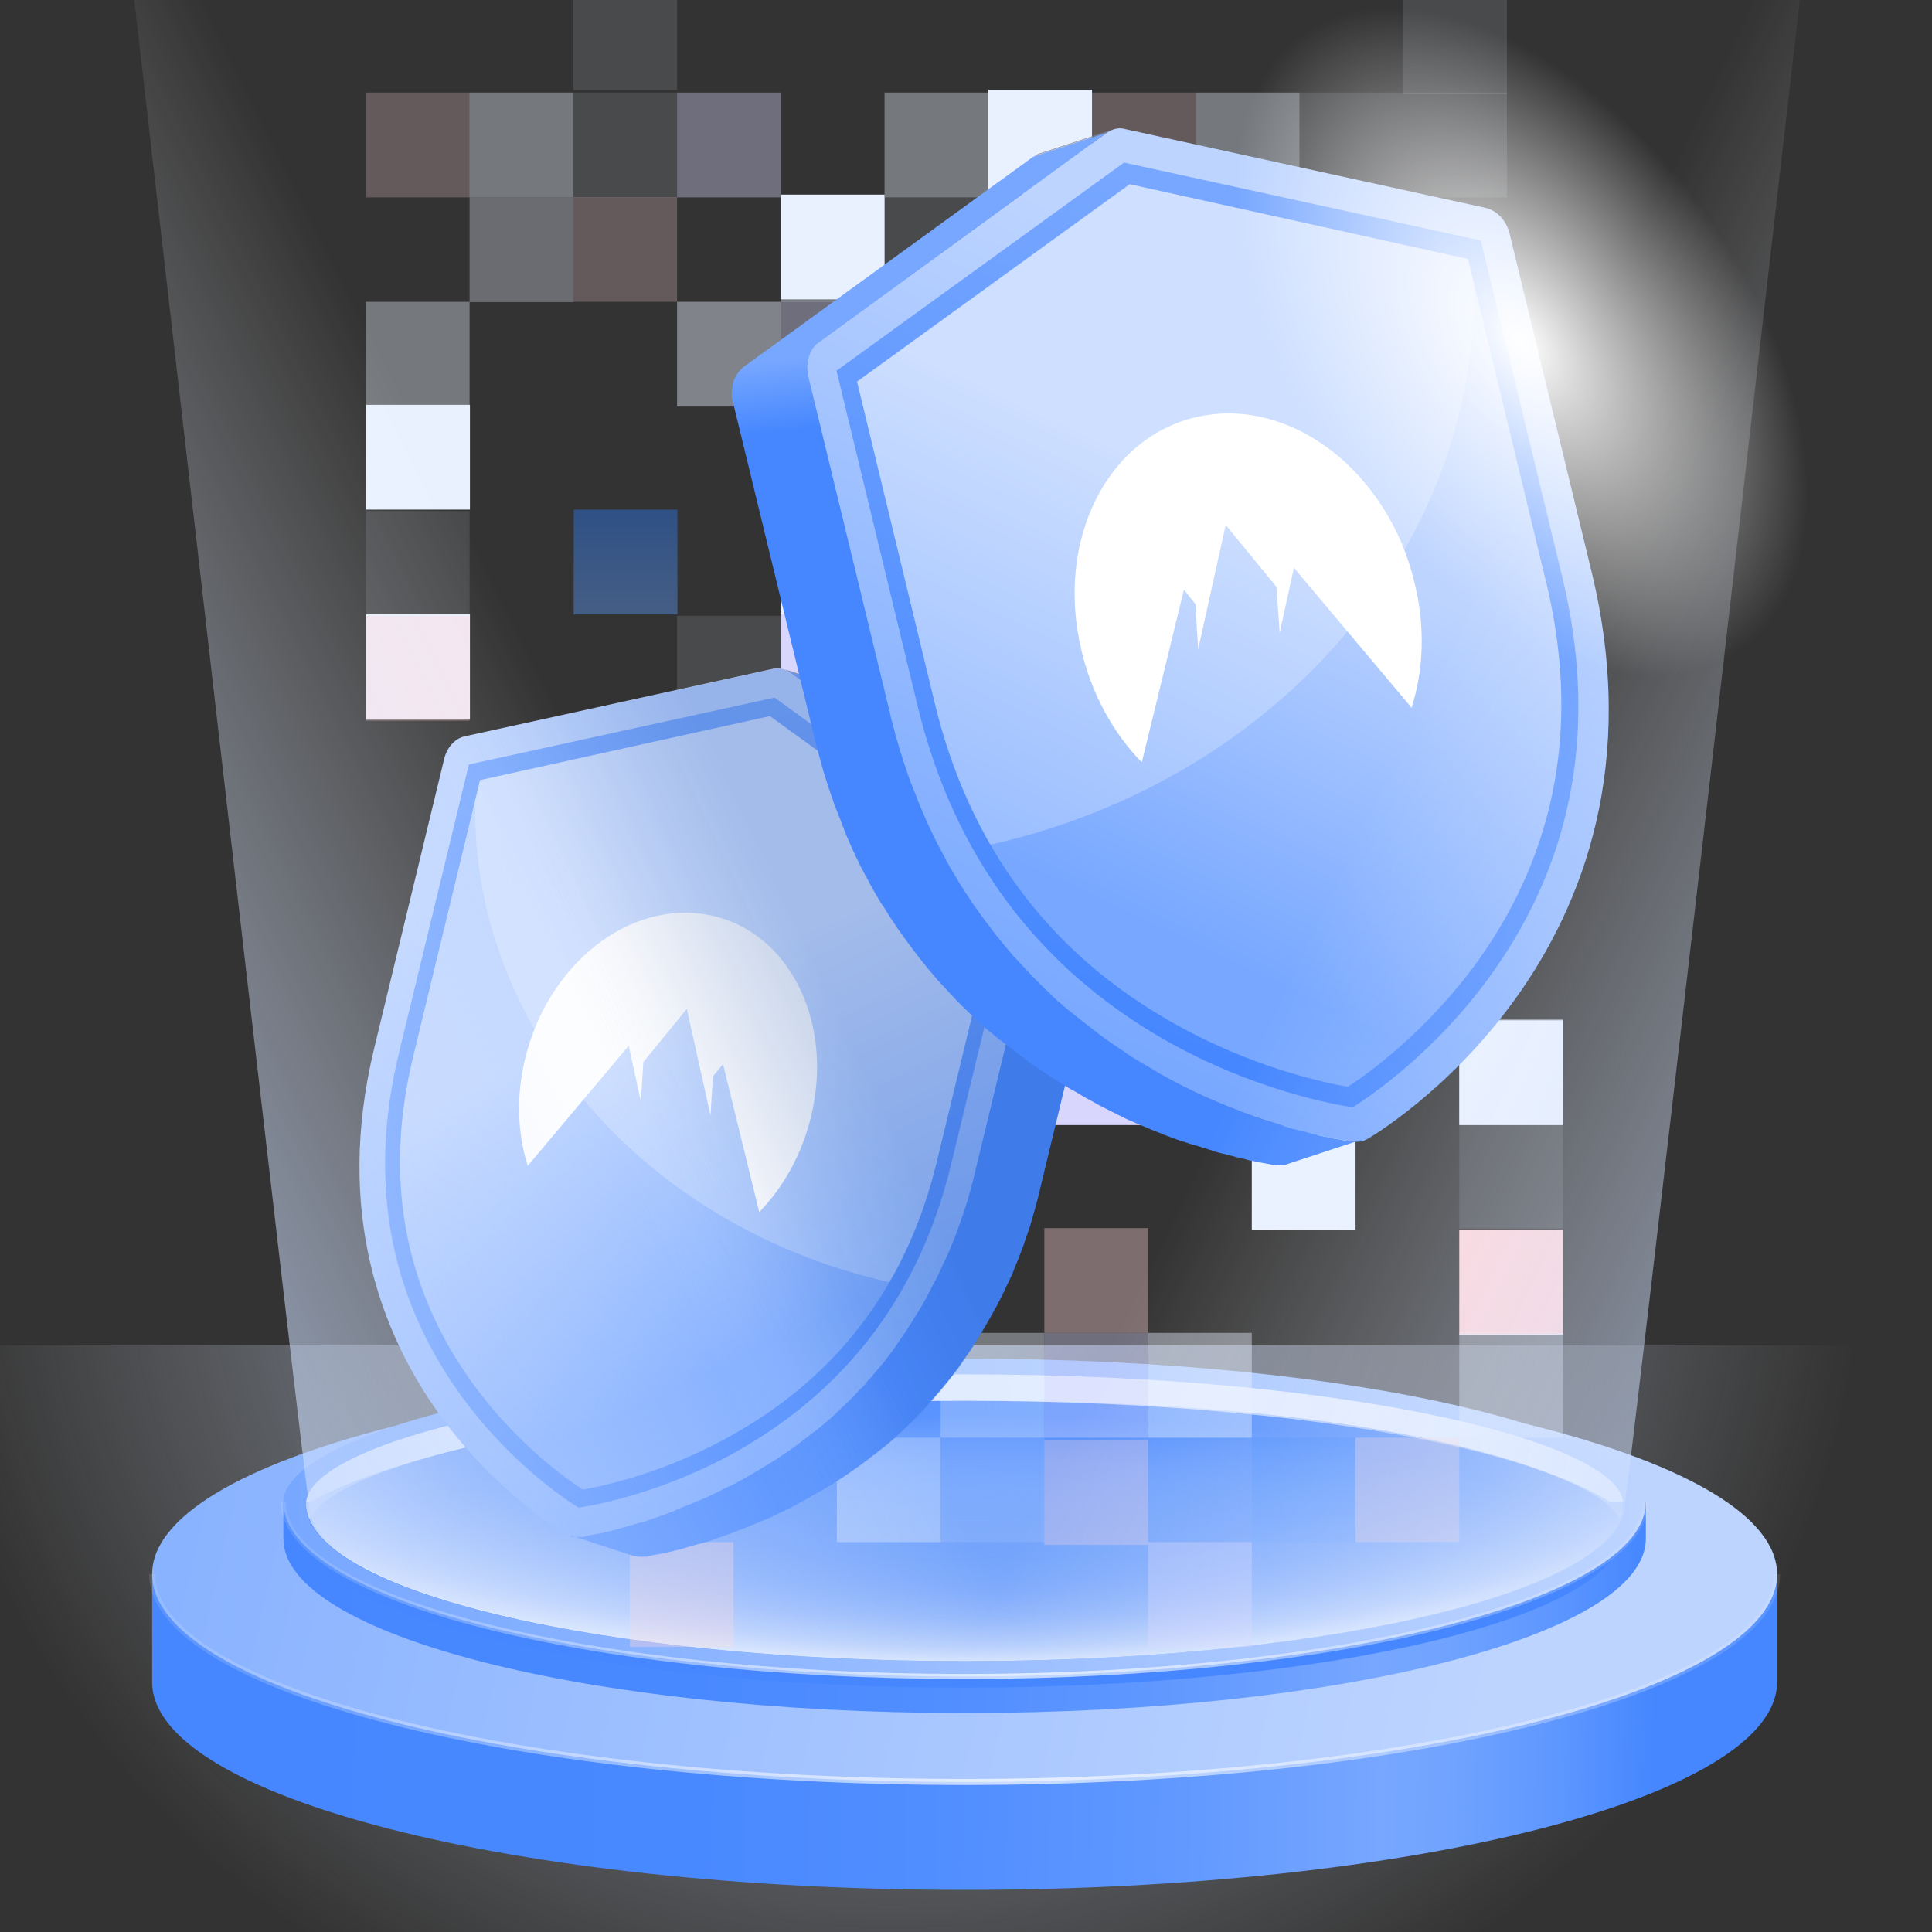 <?xml version="1.0" encoding="UTF-8"?> <svg xmlns="http://www.w3.org/2000/svg" width="555" height="555" viewBox="0 0 555 555" fill="none"><rect x="0" y="0" width="555" height="555" fill="#333333" stroke="none"/><g clip-path="url(#clip0_571_13005)"><path d="M555 386.5H-3.8V558H555V386.5z" fill="url(#paint0_radial_571_13005)"></path><path d="M476.7 452.2c-40.9-17.2-115-28.8-199.6-28.8S118.4 435 77.4 452.2H43.7v31c0 33 104.5 59.7 233.4 59.7s233.4-26.7 233.4-59.7v-31h-33.8z" fill="url(#paint1_linear_571_13005)"></path><path d="M277.1 511.9c128.903 0 233.4-26.729 233.4-59.7 0-32.971-104.497-59.7-233.4-59.7-128.903 0-233.4 26.729-233.4 59.7 0 32.971 104.497 59.7 233.4 59.7z" fill="url(#paint2_linear_571_13005)"></path><path d="M444.4 431.5c-34.3-14.5-96.4-24.1-167.3-24.1s-133 9.7-167.3 24.1H81.4V442c0 27.7 87.6 50.1 195.7 50.1s195.7-22.4 195.7-50.1v-10.5h-28.4z" fill="url(#paint3_linear_571_13005)"></path><path opacity=".62" d="M277.1 394.7c-114.4 0-189.2 20-189.2 37.2 0 25 84.7 45.2 189.2 45.2 104.5 0 189.2-20.2 189.2-45.2-.1-17.2-76.9-37.2-189.2-37.2z" fill="#fff"></path><path d="M277.1 402.4c-114.4 0-189.2 20-189.2 37.2 0 25 84.7 45.2 189.2 45.2 104.5 0 189.2-20.2 189.2-45.2-.1-17.2-76.9-37.2-189.2-37.2z" fill="url(#paint4_radial_571_13005)"></path><path d="M277.1 390.3c-118.4 0-195.7 22.1-195.7 41.2 0 27.7 87.6 50.1 195.7 50.1s195.7-22.4 195.7-50.1c-.1-19.1-79.6-41.2-195.7-41.2zm0 86.9C172.6 477.2 87.9 457 87.9 432c0-17.2 74.7-37.2 189.2-37.2 112.3 0 189.2 20 189.2 37.2-.1 24.9-84.7 45.2-189.2 45.2z" fill="url(#paint5_linear_571_13005)"></path><path d="M510.5 452.2c0 33-104.5 59.7-233.4 59.7S43.7 485.2 43.7 452.2" stroke="url(#paint6_linear_571_13005)" stroke-width="1.724" stroke-miterlimit="10"></path><path d="M472.7 431.5c0 27.7-87.6 50.1-195.7 50.1S81.4 459.2 81.4 431.5" stroke="url(#paint7_linear_571_13005)" stroke-width="1.446" stroke-miterlimit="10"></path><path d="M88 432.2c.6 24.9 85 45 189.2 45 98.8 0 180-18.1 188.4-41.2.1-.3.2-.6.3-1v-.1c.1-.3.1-.6.2-.9 0 0-35.2-31.6-185.2-31.6S88 432.2 88 432.2z" fill="url(#paint8_radial_571_13005)"></path><path d="M359.6 293.2v-30.1h-29.8v30.1h29.8z" fill="url(#paint9_linear_571_13005)"></path><path d="M329.8 293.2v-30.1H300v30.1h29.8zm-29.8 0v-30.1h-29.8v30.1H300z" fill="#E9F1FF"></path><path d="M270.2 293.2v-30.1h-29.8v30.1h29.8z" fill="url(#paint10_linear_571_13005)"></path><path d="M329.8 323.2v-30.1H300v30.1h29.8z" fill="#D9D6FD"></path><path d="M270.2 323.2v-30.1h-29.8v30.1h29.8zm0 60.2v-30.1h-29.8v30.1h29.8zm119.2-90.2v-30.1h-29.8v30.1h29.8zm59.6 30v-30.1h-29.8v30.1H449zm-59.6 30.1v-30.1h-29.8v30.1h29.8z" fill="#E9F1FF"></path><path d="M449 383.4v-30.1h-29.8v30.1H449z" fill="#FFD4D8"></path><path d="M210.7 293.2v-30.1h-29.8v30.1h29.8z" fill="#D9D6FD"></path><path d="M151.1 293.2v-30.1h-29.8v30.1h29.8zm89.4 30v-30.1h-29.8v30.1h29.8zm-59.6 0v-30.1h-29.8v30.1h29.8zm0 60.2v-30.1h-29.8v30.1h29.8z" fill="#E9F1FF"></path><path opacity=".3" d="M329.8 443.8v-30.1H300v30.1h29.8z" fill="#FFD4D8"></path><g opacity=".6"><path opacity=".6" d="M329.8 443v30.1h29.8V443h-29.8z" fill="#D9D6FD"></path><path opacity=".2" d="M270.2 413v30H300v-30h-29.8z" fill="#E9F1FF"></path><path opacity=".6" d="M240.4 413v30h29.8v-30h-29.8z" fill="#E9F1FF"></path><path opacity=".7" d="M329.8 382.9V413h29.8v-30.1h-29.8z" fill="#E9F1FF"></path><path opacity=".6" d="M300 382.9V413h29.8v-30.1H300z" fill="#D9D6FD"></path><path opacity=".6" d="M300 352.8v30.1h29.8v-30.1H300z" fill="#FFD4D8"></path><path opacity=".6" d="M270.2 382.9V413H300v-30.1h-29.8z" fill="#E9F1FF"></path><path opacity=".2" d="M240.4 382.9V413h29.8v-30.1h-29.8zm89.4-90.2v30.1h29.8v-30.1h-29.8z" fill="#E9F1FF"></path><path opacity=".5" d="M389.4 413v30h29.8v-30h-29.8z" fill="#FFD4D8"></path><path opacity=".4" d="M359.6 413v30.1h29.8V413h-29.8z" fill="url(#paint11_linear_571_13005)"></path><path opacity=".6" d="M419.2 382.9V413H449v-30.1h-29.8z" fill="#E9F1FF"></path><path opacity=".2" d="M419.2 322.8v30.1H449v-30.1h-29.8z" fill="#E9F1FF"></path><path opacity=".7" d="M419.2 292.7v30.1H449v-30.1h-29.8z" fill="#E9F1FF"></path><path opacity=".6" d="M180.9 443v30.1h29.8V443h-29.8z" fill="#FFD4D8"></path><path opacity=".7" d="M210.7 382.9V413h29.8v-30.1h-29.8z" fill="#E9F1FF"></path><path opacity=".6" d="M151.1 382.9V413h29.8v-30.1h-29.8zm29.8-60.1v30.1h29.8v-30.1h-29.8z" fill="#E9F1FF"></path><path opacity=".6" d="M151.1 292.7v30.1h29.8v-30.1h-29.8z" fill="#D9D6FD"></path></g><path d="M194.5 206.5v30.1h29.8v-30.1h-29.8z" fill="url(#paint12_linear_571_13005)"></path><path d="M224.3 206.5v30.1h29.8v-30.1h-29.8z" fill="#E9F1FF"></path><path d="M254.1 206.5v30.1h29.8v-30.1h-29.8z" fill="#E9F1FF"></path><path d="M283.9 206.5v30.1h29.8v-30.1h-29.8z" fill="url(#paint13_linear_571_13005)"></path><path d="M224.3 176.5v30.1h29.8v-30.1h-29.8z" fill="#D9D6FD"></path><path d="M224.3 146.4v30.1h29.8v-30.1h-29.8zm59.6 30.1v30.1h29.8v-30.1h-29.8zm0-60.2v30.1h29.8v-30.1h-29.8zm-119.1 90.2v30.1h29.8v-30.1h-29.8zm-59.6-30v30.1H135v-30.1h-29.8z" fill="#E9F1FF"></path><path opacity=".4" d="M164.8 146.4v30.1h29.8v-30.1h-29.8z" fill="url(#paint14_linear_571_13005)"></path><path d="M105.2 116.3v30.1H135v-30.1h-29.8z" fill="#E9F1FF"></path><path d="M343.5 206.5v30.1h29.8v-30.1h-29.8z" fill="#D9D6FD"></path><path d="M403.1 206.5v30.1h29.8v-30.1h-29.8zm-89.4-30v30.1h29.8v-30.1h-29.8zm59.6 0v30.1h29.8v-30.1h-29.8zm0-60.2v30.1h29.8v-30.1h-29.8zm-149-60.4V86h29.8V55.9h-29.8zm59.6-30.1v30.1h29.8V25.8h-29.8z" fill="#E9F1FF"></path><g opacity=".6"><path opacity=".6" d="M224.3 56.7V26.6h-29.8v30.1h29.8z" fill="#D9D6FD"></path><path opacity=".6" d="M283.9 56.7V26.6h-29.8v30.1h29.8zm-29.8 30v-30h-29.8v30.1h29.8v-.1z" fill="#E9F1FF"></path><path opacity=".2" d="M283.9 86.7v-30h-29.8v30.1h29.8v-.1z" fill="#E9F1FF"></path><path opacity=".6" d="M313.7 86.7v-30h-29.8v30.1h29.8v-.1z" fill="#E9F1FF"></path><path opacity=".7" d="M224.3 116.8V86.7h-29.8v30.1h29.8z" fill="#E9F1FF"></path><path opacity=".6" d="M254.1 116.8V86.7h-29.8v30.1h29.8z" fill="#D9D6FD"></path><path opacity=".2" d="M254.1 146.9v-30.1h-29.8v30.1h29.8z" fill="#E9F1FF"></path><path opacity=".6" d="M283.9 116.8V86.7h-29.8v30.1h29.8z" fill="#E9F1FF"></path><path opacity=".2" d="M313.7 116.8V86.7h-29.8v30.1h29.8zM224.3 207v-30.1h-29.8V207h29.8z" fill="#E9F1FF"></path><path opacity=".4" d="M135 56.7V26.6h-29.8v30.1H135z" fill="#FFD4D8"></path><path opacity=".6" d="M164.7 56.7V26.6h-29.8v30.1h29.8z" fill="#E9F1FF"></path><path opacity=".2" d="M194.5 56.7V26.6h-29.8v30.1h29.8zm0-30.8V-4.2h-29.8v30.1h29.8z" fill="#E9F1FF"></path><path opacity=".5" d="M164.7 86.7v-30h-29.8v30.1h29.8v-.1z" fill="#E9F1FF"></path><path opacity=".4" d="M194.5 86.7V56.6h-29.8v30.1h29.8z" fill="#FFD4D8"></path><path opacity=".6" d="M134.9 116.8V86.7h-29.8v30.1h29.8z" fill="#E9F1FF"></path><path opacity=".2" d="M134.9 176.9v-30.1h-29.8v30.1h29.8z" fill="#E9F1FF"></path><path opacity=".7" d="M134.9 207v-30.1h-29.8V207h29.8z" fill="#FFD4D8"></path><path opacity=".4" d="M343.5 56.7V26.6h-29.8v30.1h29.8z" fill="#FFD4D8"></path><path opacity=".6" d="M373.3 56.7V26.6h-29.8v30.1h29.8z" fill="#E9F1FF"></path><path opacity=".2" d="M403.1 56.7V26.6h-29.8v30.1h29.8z" fill="#E9F1FF"></path><path opacity=".2" d="M432.9 56.7V26.6h-29.8v30.1h29.8z" fill="#E9F1FF"></path><path opacity=".2" d="M432.9 27V-3.1h-29.8V27h29.8z" fill="#E9F1FF"></path><path opacity=".7" d="M343.5 116.8V86.7h-29.8v30.1h29.8z" fill="#E9F1FF"></path><path opacity=".6" d="M403.1 116.8V86.7h-29.8v30.1h29.8zm-29.8 60.1v-30.1h-29.8v30.1h29.8z" fill="#E9F1FF"></path><path opacity=".6" d="M403.1 207v-30.1h-29.8V207h29.8z" fill="#D9D6FD"></path></g><path d="M225.2 192.2l18.3 6h.1l-18.4-6z" fill="#717F99"></path><path d="M225.3 192.2l18.3 6c.1 0 .2.1.4.1l-18.3-6c-.2 0-.3 0-.4-.1z" fill="#75839E"></path><path d="M225.6 192.4l18.3 6c.1 0 .2.1.3.2l-18.3-6c-.1-.1-.2-.2-.3-.2z" fill="#7988A3"></path><path d="M225.9 192.5l18.3 6c.1.1.2.1.3.2l-18.3-6c-.1 0-.2-.1-.3-.2z" fill="#7D8CA8"></path><path d="M226.3 192.7l18.3 6c.1.1.2.1.3.2l-18.3-6c-.1-.1-.2-.1-.3-.2z" fill="#8190AD"></path><path d="M226.5 192.9l18.3 6c.1 0 .1.1.2.1l-18.3-6s-.1 0-.2-.1z" fill="#8494B3"></path><path d="M224.6 192.1c.8.2 1.5.5 2.1 1l71.4 51.7c2.3 1.6 3.3 4.9 2.5 8.2l-20.1 83.1C257.6 430.7 166.9 441.4 166 441.5c-.5 0-1.1 0-1.7-.1-.6-.1-1-.3-1.6-.6-.8-.4-78.1-45.1-55.2-139.7l20.1-83.1c.8-3.3 3.1-5.9 6-6.5l88.6-19.4c.8-.2 1.6-.2 2.4 0z" fill="url(#paint15_linear_571_13005)"></path><path d="M164.3 441.4c.6.1 1.2.1 1.7.1h1.6c.1 0 .3 0 .4-.1.1 0 .2 0 .3-.1.1 0 .3 0 .4-.1.1 0 .3 0 .4-.1.2 0 .3-.1.5-.1.1 0 .3-.1.4-.1.2 0 .4-.1.6-.1.2 0 .3-.1.5-.1s.5-.1.7-.1c.2 0 .3-.1.5-.1.3-.1.6-.1 1-.2.1 0 .2 0 .3-.1.4-.1.9-.2 1.4-.3.1 0 .2-.1.3-.1l1.2-.3c.2 0 .4-.1.5-.1.3-.1.7-.2 1-.3.2-.1.4-.1.7-.2.3-.1.7-.2 1-.3.2-.1.5-.1.7-.2.3-.1.7-.2 1-.3.3-.1.5-.1.8-.2.3-.1.7-.2 1.1-.3.3-.1.5-.2.8-.2.4-.1.7-.2 1.1-.3.3-.1.6-.2.8-.3.4-.1.8-.2 1.2-.4.3-.1.6-.2.8-.3.4-.1.8-.3 1.2-.4.3-.1.6-.2.8-.3.5-.2.9-.3 1.4-.5.2-.1.5-.2.7-.3.7-.2 1.4-.5 2.1-.8 0 0 .1 0 .1-.1.7-.3 1.5-.6 2.2-.9.2-.1.5-.2.7-.3.5-.2 1-.4 1.6-.6.3-.1.6-.3.9-.4.5-.2 1-.4 1.4-.6.3-.1.7-.3 1-.4.5-.2.9-.4 1.4-.6.3-.2.7-.3 1-.5.5-.2.9-.4 1.4-.7.4-.2.7-.3 1.1-.5.5-.2.9-.5 1.4-.7.4-.2.7-.4 1.1-.5.5-.2 1-.5 1.4-.7.4-.2.7-.4 1.1-.6.5-.3 1-.5 1.5-.8.3-.2.7-.4 1-.6.5-.3 1-.6 1.6-.9.3-.2.6-.4 1-.6.6-.4 1.2-.7 1.8-1.1.2-.1.5-.3.7-.4.9-.5 1.7-1.1 2.6-1.6.2-.1.3-.2.5-.3.7-.5 1.4-.9 2.1-1.4l.9-.6c.6-.4 1.1-.8 1.7-1.2.3-.2.7-.5 1-.7.5-.4 1.1-.8 1.6-1.2.4-.3.7-.5 1.1-.8l1.5-1.2c.4-.3.8-.7 1.3-1 .3-.2.5-.4.8-.6.5-.4 1.1-.9 1.6-1.3.2-.2.4-.4.6-.5.7-.6 1.5-1.3 2.2-1.9l.3-.3c.6-.5 1.2-1.1 1.7-1.6.9-.9 1.9-1.8 2.8-2.7l.4-.4c.8-.8 1.6-1.6 2.3-2.4.3-.3.6-.7 1-1 .5-.5 1-1 1.4-1.6.3-.4.7-.8 1-1.1.5-.5.9-1.1 1.4-1.6.3-.4.7-.8 1-1.2.4-.4.7-.9 1.1-1.3.4-.5.7-.9 1.1-1.4.3-.4.7-.9 1-1.3.4-.5.7-1 1.1-1.5.3-.4.6-.8.9-1.3.4-.5.7-1 1.1-1.6.3-.4.6-.9.9-1.3.4-.6.8-1.1 1.1-1.7.3-.4.5-.8.7-1.1.4-.6.8-1.2 1.2-1.9.2-.4.5-.7.7-1.1.5-.8.9-1.5 1.4-2.3.1-.2.3-.5.4-.7.6-1 1.2-2.1 1.7-3.1.1-.3.3-.5.4-.8.4-.8.8-1.6 1.3-2.4l.6-1.2c.3-.7.7-1.4 1-2.1.2-.4.4-.9.6-1.3.3-.7.6-1.4 1-2.1.2-.4.4-.9.6-1.3.3-.7.6-1.5.9-2.2.2-.5.4-.9.6-1.4.3-.9.7-1.7 1-2.6.1-.4.3-.7.4-1.1.3-.9.6-1.8 1-2.8.1-.4.3-.8.4-1.2.4-1.3.9-2.7 1.3-4 .2-.6.3-1.2.5-1.8.2-.8.5-1.6.7-2.5.2-.6.3-1.3.5-1.9.2-.8.4-1.7.6-2.5l20.1-83.1c.1-.4.2-.8.2-1.1v-.2c0-.4.1-.8.1-1.2v-.5c0-.2 0-.5-.1-.7 0-.2-.1-.3-.1-.5s-.1-.4-.1-.6v-.1c-.1-.3-.2-.6-.4-.9 0 0 0-.1-.1-.1-.1-.3-.3-.6-.5-.8-.2-.3-.4-.5-.6-.8-.2-.2-.5-.5-.8-.6L226.7 193l18.3 6 71.4 51.7.1.1c.1.1.2.1.3.2.1.1.2.2.3.2l.1.1.1.1.3.3c.1.1.2.2.2.3.1.1.2.3.3.4.1.1.1.2.2.4 0 0 0 .1.1.1v.1c.1.3.2.5.3.8v.1c.1.2.1.4.1.6 0 .2.1.3.1.5s0 .4.1.7v1.9c0 .2 0 .3-.1.5 0 .2-.1.4-.1.6l-20.1 83.1v.1l-.6 2.4c-.2.6-.3 1.3-.5 1.9-.2.8-.5 1.7-.7 2.5-.2.6-.3 1.2-.5 1.8-.4 1.4-.8 2.7-1.3 4-.1.4-.3.8-.4 1.2-.3.9-.6 1.7-.9 2.6 0 .1 0 .1-.1.2-.1.4-.3.7-.4 1.1-.3.9-.7 1.7-1 2.6-.2.5-.4.9-.6 1.4-.2.5-.4 1-.6 1.6-.1.2-.2.5-.3.7-.2.5-.4.9-.6 1.3-.3.7-.6 1.4-1 2.1-.2.4-.4.9-.6 1.3-.1.3-.2.5-.4.8-.2.5-.4.9-.7 1.4l-.6 1.2c-.4.8-.8 1.6-1.3 2.4-.1.3-.3.5-.4.8l-.1.1c-.5 1-1.1 2-1.7 3-.1.2-.3.5-.4.7-.4.7-.8 1.3-1.2 2-.1.1-.1.2-.2.4-.2.4-.4.7-.7 1.1-.4.6-.8 1.3-1.2 1.9-.2.4-.5.8-.7 1.1l-.6.9c-.2.3-.3.5-.5.7-.3.4-.6.9-.9 1.3-.4.5-.7 1-1.1 1.6-.3.4-.6.9-.9 1.3-.2.2-.3.4-.5.6-.2.3-.4.6-.6.8-.3.5-.7.9-1 1.3-.4.5-.7.9-1.1 1.4-.4.4-.7.9-1.1 1.3-.1.2-.3.4-.4.5-.2.2-.4.5-.6.7-.5.5-.9 1.1-1.4 1.6-.3.4-.7.8-1 1.1-.5.5-.9 1-1.4 1.6-.2.2-.4.4-.6.7l-.4.4c-.8.8-1.6 1.6-2.3 2.4l-.4.4c-.9.9-1.8 1.8-2.8 2.7-.1.1-.2.1-.2.2-.5.5-1 .9-1.5 1.4l-.3.3c-.7.7-1.5 1.3-2.2 1.9-.2.2-.4.4-.6.5-.5.4-1.1.9-1.6 1.3-.3.2-.5.4-.8.6-.2.2-.5.4-.7.6-.2.2-.4.3-.6.4l-1.5 1.2c-.4.3-.7.5-1.1.8-.5.4-1.1.8-1.6 1.2-.3.2-.7.5-1 .7-.6.4-1.1.8-1.7 1.2l-.9.6c-.7.5-1.4 1-2.1 1.4-.1.1-.3.2-.4.3-.9.6-1.7 1.1-2.6 1.6-.2.1-.5.3-.7.4-.6.4-1.2.8-1.9 1.1-.3.2-.6.4-1 .6-.5.3-1.1.6-1.6.9-.3.2-.7.4-1 .6-.5.3-1 .5-1.5.8-.4.2-.7.4-1.1.6-.5.3-1 .5-1.4.8-.4.2-.7.4-1.1.5-.5.2-.9.5-1.4.7-.4.2-.7.3-1.1.5-.5.2-.9.4-1.4.7-.3.2-.7.3-1 .5-.5.2-.9.4-1.4.6-.3.1-.7.3-1 .4-.5.2-1 .4-1.4.6-.3.1-.6.3-.9.4-.5.2-1.1.4-1.6.6-.2.1-.5.2-.7.3-.8.3-1.5.6-2.2.9h-.1c-.7.3-1.4.5-2.1.8-.2.1-.5.2-.7.3-.5.2-.9.3-1.4.5-.3.1-.6.2-.8.3-.4.1-.8.3-1.2.4-.3.1-.6.2-.8.3-.4.1-.8.3-1.2.4-.3.1-.6.2-.8.3-.4.1-.7.2-1.1.3-.3.1-.5.2-.8.2-.4.1-.7.2-1.1.3-.3.1-.5.1-.8.2-.3.1-.7.2-1 .3-.2.1-.5.1-.7.2-.3.1-.7.2-1 .3-.2.1-.4.1-.7.2-.3.1-.7.2-1 .3-.2 0-.4.1-.5.1l-1.2.3c-.1 0-.2.1-.3.1-.5.1-.9.2-1.4.3-.1 0-.2 0-.3.1-.3.1-.7.1-1 .2-.2 0-.3.1-.5.1s-.5.1-.7.1c-.2 0-.3.1-.5.1s-.4.1-.6.1c-.1 0-.3.1-.4.1-.2 0-.4.1-.5.1-.1 0-.3 0-.4.1-.2 0-.3.1-.4.1-.1 0-.2 0-.3.1-.1 0-.3 0-.4.1h-1.6c-.5 0-1.1 0-1.7-.1-.2 0-.3-.1-.5-.1l-18.3-6c.2.3.3.4.5.4z" fill="url(#paint16_linear_571_13005)"></path><path d="M222.3 201.3l70.3 50.9-19.9 82.3c-8.7 36-28.9 63.2-60.1 81.1-21.9 12.5-42.1 16.1-46.1 16.6-3.4-2.1-20-13-34.2-32.8-20-28.2-25.8-60.8-17.1-96.7l19.9-82.3 87.2-19.1z" fill="url(#paint17_linear_571_13005)"></path><path d="M203.9 262.9c22.7 4.6 35.7 30.5 29.1 57.8-2.6 10.8-7.9 20.3-14.9 27.5l-10.4-42.5-2.9 3.5-.7 11.2-6.8-30.6-12.5 15.3-.7 11.3-3.5-16-29 34.5c-2.9-9.1-3.4-19.7-.8-30.6 6.6-27.6 30.3-46 53.1-41.4z" fill="#fff"></path><path opacity=".25" d="M221 205.7l68.9 49.9-19.5 80.7c-2.9 11.8-7 22.7-12.4 32.6-75.5-16-126-78.2-121.2-144.8l84.2-18.4z" fill="#fff"></path><path d="M269.1 333.8l19.2-79.5-67.1-48.6-83.3 18.4-19.2 79.4c-8.4 34.5-2.8 65.9 16.5 93.1 12.6 17.7 27.4 28.2 32.2 31.3 5.8-1 24-4.8 43.7-16.1 30.1-17.1 49.6-43.3 58-78zm-46.6-133.4l70.8 51.3-20.1 82.9c-8.8 36.3-29.2 63.8-60.6 81.8-22.1 12.6-42.4 16.1-46.4 16.7-3.4-2.1-20.2-13.1-34.4-33.1-20.2-28.4-26-61.2-17.2-97.5l20.1-82.9 87.8-19.2z" fill="url(#paint18_linear_571_13005)"></path><path opacity=".9" d="M319.1 256.5v-.5c0-.2 0-.4-.1-.7 0-.2-.1-.3-.1-.5s-.1-.4-.1-.6v-.1c-.1-.3-.2-.6-.3-.8v-.1s0-.1-.1-.1c-.1-.1-.1-.2-.2-.4s-.2-.3-.3-.4c-.1-.1-.1-.2-.2-.3l-.3-.3-.1-.1-.1-.1c-.1-.1-.2-.2-.3-.2-.1-.1-.2-.2-.3-.2l-.1-.1-71.5-52c-.1 0-.1-.1-.2-.1-.1-.1-.2-.1-.3-.2-.1-.1-.2-.1-.3-.1-.1-.1-.2-.1-.3-.2-.1-.1-.2-.1-.4-.1h-.1l-18.3-6c-.2-.1-.4-.1-.6-.2-.8-.2-1.6-.1-2.4.1l-88.6 19.4c-2.9.6-5.2 3.2-6 6.5l-20.1 83.1c-22.9 94.6 54.4 139.3 55.2 139.7.5.2 1 .4 1.6.6-.2 0-.3-.1-.5-.1l18.3 6c.2.1.3.1.5.1.6.1 1.2.1 1.7.1h1.6c.1 0 .2 0 .4-.1.1 0 .2 0 .3-.1.1 0 .3 0 .4-.1.1 0 .3 0 .4-.1.2 0 .3-.1.5-.1.1 0 .3 0 .4-.1.2 0 .4-.1.6-.1.2 0 .3-.1.5-.1s.5-.1.7-.1c.2 0 .3-.1.5-.1.3-.1.6-.1 1-.2.1 0 .2 0 .3-.1.4-.1.9-.2 1.4-.3.1 0 .2-.1.3-.1l1.2-.3c.2 0 .4-.1.5-.1.3-.1.7-.2 1-.3.2-.1.4-.1.7-.2.3-.1.7-.2 1-.3.2-.1.5-.1.7-.2.3-.1.7-.2 1-.3.3-.1.5-.1.8-.2.3-.1.7-.2 1.1-.3.3-.1.5-.2.8-.2.4-.1.7-.2 1.1-.3.3-.1.6-.2.8-.3.4-.1.8-.2 1.2-.4.3-.1.6-.2.8-.3.4-.1.8-.3 1.2-.4.3-.1.5-.2.8-.3.5-.2.9-.3 1.4-.5.2-.1.5-.2.7-.3.7-.2 1.4-.5 2.1-.8h.1c.7-.3 1.5-.6 2.2-.9.2-.1.5-.2.7-.3.5-.2 1-.4 1.6-.6.3-.1.6-.3.9-.4.5-.2 1-.4 1.4-.6.3-.1.6-.3 1-.4.5-.2.9-.4 1.4-.6.3-.2.7-.3 1-.5.5-.2.9-.4 1.4-.7.4-.2.7-.3 1.1-.5.5-.2.9-.5 1.4-.7.4-.2.7-.4 1.1-.5.5-.2 1-.5 1.4-.8.4-.2.7-.4 1.1-.6.5-.3 1-.5 1.5-.8.3-.2.7-.4 1-.6.5-.3 1.1-.6 1.6-.9.3-.2.6-.4 1-.6.6-.4 1.2-.7 1.9-1.1.2-.1.5-.3.7-.4.9-.5 1.7-1.1 2.6-1.6.1-.1.3-.2.4-.3.7-.5 1.4-.9 2.1-1.4l.9-.6c.6-.4 1.1-.8 1.7-1.2.3-.2.7-.5 1-.7.5-.4 1.1-.8 1.6-1.2.4-.3.7-.5 1.1-.8l1.5-1.2c.2-.2.4-.3.6-.4.2-.2.5-.4.7-.6.3-.2.5-.4.8-.6.5-.4 1.1-.9 1.6-1.3.2-.2.4-.4.6-.5.7-.6 1.5-1.3 2.2-1.9l.3-.3c.5-.5 1-.9 1.5-1.4.1-.1.2-.1.2-.2.9-.9 1.9-1.8 2.8-2.7l.4-.4c.8-.8 1.6-1.6 2.3-2.4l.4-.4c.2-.2.4-.4.6-.7.5-.5 1-1 1.4-1.6.3-.4.7-.8 1-1.1.5-.5.9-1.1 1.4-1.6.2-.2.4-.5.6-.7.1-.2.3-.3.4-.5.4-.4.7-.9 1.1-1.3.4-.5.7-.9 1.1-1.4.3-.4.7-.9 1-1.3.2-.3.4-.6.6-.8.2-.2.3-.4.5-.6.3-.4.6-.8.9-1.3.4-.5.7-1 1.1-1.6.3-.4.6-.9.9-1.3.2-.2.3-.5.5-.7l.6-.9c.3-.4.5-.8.7-1.1.4-.6.8-1.2 1.2-1.9.2-.4.5-.7.7-1.1.1-.1.1-.2.2-.4.4-.7.8-1.3 1.2-2 .1-.2.3-.5.4-.7.6-1 1.1-2 1.7-3l.1-.1c.1-.3.3-.5.4-.8.4-.8.8-1.6 1.3-2.4l.6-1.2c.2-.5.4-.9.7-1.4.1-.3.2-.5.4-.8.2-.4.4-.9.6-1.3.3-.7.6-1.4 1-2.1.2-.4.4-.9.6-1.3.1-.2.2-.5.3-.7.2-.5.4-1 .6-1.6.2-.5.4-.9.6-1.4.3-.9.7-1.7 1-2.6.1-.4.3-.7.4-1.1 0-.1 0-.1.1-.2.3-.8.6-1.7.9-2.6.1-.4.3-.8.4-1.2.4-1.3.9-2.6 1.3-4 .2-.6.3-1.2.5-1.8.2-.8.5-1.6.7-2.5.2-.6.3-1.3.5-1.9l.6-2.4v-.1l20.1-83.1c.1-.2.1-.4.1-.6 0-.2 0-.3.1-.5v-.3c.2-.4.2-.8.2-1.2zm-18.3-6.9zm-.5-1.9c-.1-.1-.1-.3-.2-.4.1.1.1.2.2.4zM226 192.6s-.1 0 0 0c-.1-.1-.1-.1 0 0zm-57.3 248.5h.2-.2zm4.7-.9h.2-.2zm4.6-1.1c.2-.1.4-.1.7-.2-.2.1-.5.2-.7.2zm1.7-.4c.2-.1.5-.1.7-.2-.2 0-.5.1-.7.2zm2.2-.6c.1 0 .2-.1.3-.1-.1 0-.2 0-.3.1zm1.9-.6c.1 0 .2-.1.3-.1-.1.1-.2.1-.3.1zm1.4-.4c.3-.1.6-.2.8-.3-.3.1-.5.2-.8.3zm2-.7c0 .1 0 .1 0 0 .1 0 .2-.1.3-.1-.1.1-.2.1-.3.1zm2.1-.6c.3-.1.6-.2.8-.3-.3.1-.5.2-.8.3zm2.2-.8c.2-.1.5-.2.7-.3-.2.1-.4.2-.7.3zm2.8-1.1s.1 0 .1-.1c0 .1 0 .1-.1.1zm3-1.1s.1 0 .1-.1l-.1.1zm1.7-.7c.3-.1.6-.3.9-.4-.3.1-.6.3-.9.4zm4.7-2.1c.3-.2.7-.3 1-.5-.3.2-.7.3-1 .5zm2.4-1.1c.3-.1.5-.3.8-.4-.3.1-.5.2-.8.4zm3.4-1.7c.1 0 .1-.1.2-.1-.1 0-.2.1-.2.1zm1.8-1c.3-.1.6-.3.8-.4-.2.1-.5.3-.8.4zm5.2-2.8c.2-.1.5-.3.7-.4-.2.1-.5.2-.7.4zm2.6-1.6c.2-.1.5-.3.7-.4-.3.2-.5.3-.7.4zm5.8-3.7c.2-.1.4-.3.5-.4-.1.1-.3.3-.5.4zm5.2-3.8s0 .1 0 0c.3-.3.7-.5 1-.8-.3.3-.6.6-1 .8zm2.6-2c.4-.3.8-.7 1.3-1-.4.4-.8.7-1.3 1zm2.1-1.6c.3-.2.6-.5.9-.8-.3.3-.6.6-.9.8zm2.9-2.4c.5-.4 1-.9 1.5-1.3-.5.4-1 .8-1.5 1.3zm1.8-1.7c.5-.5 1.1-1 1.6-1.5-.5.5-1 1-1.6 1.5zm4.9-4.6s.1-.1 0 0c.1-.1.1-.1 0 0 .1-.1 0 0 0 0zm2.9-3c.2-.2.3-.4.5-.5l-.5.5zm1.9-2.1c.2-.2.3-.4.5-.6-.2.3-.3.5-.5.6zm7.3-8.8c.2-.2.3-.4.5-.6-.2.2-.4.4-.5.6zm1.9-2.7c.2-.3.4-.5.6-.8-.2.3-.4.6-.6.8zm9.2-14.8c.2-.3.4-.7.5-1-.2.3-.3.6-.5 1zm5.7-12.3c.1-.2.2-.4.2-.6 0 .2-.1.4-.2.6zm.8-1.9c.1-.3.2-.6.4-.9-.2.3-.3.6-.4.9zm1.4-3.7c.1-.2.1-.4.2-.6-.1.2-.1.4-.2.6zm25.3-101c0-.4.1-.8.1-1.2 0 .4 0 .8-.1 1.2z" fill="url(#paint19_linear_571_13005)"></path><path d="M319.8 37.2l-21.3 7h-.1l21.4-7z" fill="#717F99"></path><path d="M319.7 37.2l-21.3 7c-.1 0-.3.1-.4.2l21.3-7c.1-.1.3-.1.4-.2z" fill="#75839E"></path><path d="M319.3 37.4l-21.3 7c-.1.1-.3.1-.4.2l21.3-7c.2-.1.3-.2.4-.2z" fill="#7988A3"></path><path d="M318.9 37.5l-21.3 7c-.1.1-.2.1-.4.2l21.3-7c.2 0 .3-.1.4-.2z" fill="#7D8CA8"></path><path d="M318.6 37.8l-21.3 7c-.1.1-.2.1-.3.2l21.3-7c0-.1.1-.2.3-.2z" fill="#8190AD"></path><path d="M318.2 38l-21.3 7c-.1 0-.1.1-.2.1l21.3-7c.1 0 .2-.1.2-.1z" fill="#8494B3"></path><path d="M320.5 37c-.9.2-1.7.6-2.5 1.1l-83.2 60.4c-2.7 1.8-3.9 5.7-2.9 9.6l23.5 96.9C282.1 315.3 387.9 327.9 389 328c.6 0 1.3 0 2-.1s1.2-.4 1.8-.7c.9-.5 91.1-52.7 64.4-163l-23.5-96.9c-.9-3.9-3.6-6.8-7-7.6L323.3 37.1c-1-.3-1.9-.3-2.8-.1z" fill="url(#paint20_linear_571_13005)"></path><path d="M390.8 327.8c-.7.1-1.4.1-2 .1h-1.1c-.1 0-.2 0-.4-.1h-.3c-.1 0-.3 0-.5-.1-.1 0-.3 0-.4-.1-.2 0-.3-.1-.5-.1-.1 0-.3-.1-.5-.1s-.4-.1-.6-.1c-.2 0-.3-.1-.5-.1s-.5-.1-.7-.1c-.2 0-.4-.1-.5-.1-.3-.1-.5-.1-.8-.2-.2 0-.4-.1-.5-.1-.4-.1-.7-.2-1.1-.2-.1 0-.2-.1-.4-.1-.5-.1-1.1-.2-1.6-.4-.1 0-.3-.1-.4-.1-.4-.1-.9-.2-1.3-.3-.2-.1-.4-.1-.6-.2l-1.2-.3c-.2-.1-.5-.1-.8-.2l-1.2-.3c-.3-.1-.6-.2-.8-.2l-1.2-.3-.9-.3c-.4-.1-.8-.2-1.2-.4l-.9-.3c-.4-.1-.9-.3-1.3-.4-.3-.1-.6-.2-1-.3-.4-.1-.9-.3-1.4-.4-.3-.1-.7-.2-1-.3-.5-.2-1-.3-1.4-.5-.3-.1-.6-.2-1-.3-.5-.2-1.1-.4-1.6-.6-.3-.1-.6-.2-.8-.3l-2.4-.9c-.1 0-.1 0-.2-.1-.9-.3-1.7-.7-2.6-1-.3-.1-.6-.2-.8-.3-.6-.2-1.2-.5-1.8-.8-.3-.1-.7-.3-1.1-.4-.6-.2-1.1-.5-1.7-.7-.4-.2-.8-.3-1.1-.5-.5-.2-1.1-.5-1.6-.7l-1.2-.6c-.5-.3-1.1-.5-1.6-.8l-1.2-.6c-.5-.3-1.1-.5-1.6-.8l-1.2-.6c-.6-.3-1.1-.6-1.7-.9-.4-.2-.8-.4-1.2-.7-.6-.3-1.2-.6-1.7-.9-.4-.2-.8-.4-1.2-.7-.6-.3-1.2-.7-1.8-1.1-.4-.2-.7-.4-1.1-.6-.7-.4-1.4-.9-2.2-1.3-.3-.2-.5-.3-.8-.5-1-.6-2-1.2-3-1.9-.2-.1-.4-.2-.5-.4-.8-.5-1.7-1.1-2.5-1.7-.4-.2-.7-.5-1.1-.7-.7-.5-1.3-.9-2-1.4l-1.2-.9c-.6-.4-1.2-.9-1.8-1.4l-1.2-.9c-.6-.5-1.2-.9-1.8-1.4l-1.5-1.2c-.3-.2-.6-.5-.9-.7-.6-.5-1.2-1-1.9-1.5-.2-.2-.5-.4-.7-.6-.9-.7-1.7-1.5-2.6-2.2-.1-.1-.3-.2-.4-.4-.7-.6-1.4-1.2-2-1.9-1.1-1-2.2-2.1-3.2-3.1l-.5-.5c-.9-.9-1.8-1.9-2.7-2.8-.4-.4-.7-.8-1.1-1.2-.6-.6-1.1-1.2-1.7-1.8-.4-.4-.8-.9-1.2-1.3-.5-.6-1.1-1.3-1.6-1.9-.4-.5-.8-.9-1.2-1.4l-1.2-1.5c-.4-.5-.9-1.1-1.3-1.6s-.8-1-1.2-1.6c-.4-.6-.9-1.1-1.3-1.7-.4-.5-.7-1-1.1-1.5-.4-.6-.9-1.2-1.3-1.8-.4-.5-.7-1-1.1-1.5-.4-.7-.9-1.3-1.3-2-.3-.4-.6-.9-.9-1.3-.5-.7-.9-1.5-1.4-2.2-.3-.4-.5-.8-.8-1.3-.5-.9-1.1-1.8-1.6-2.7-.2-.3-.3-.5-.5-.8-.7-1.2-1.4-2.4-2-3.7-.2-.3-.3-.6-.5-.9-.5-.9-1-1.9-1.5-2.8-.2-.4-.4-.9-.7-1.4-.4-.8-.8-1.7-1.2-2.5-.2-.5-.5-1-.7-1.5-.4-.8-.8-1.7-1.1-2.5-.2-.5-.5-1-.7-1.6-.4-.9-.7-1.7-1.1-2.6-.2-.5-.4-1.1-.6-1.6l-1.2-3c-.2-.4-.3-.8-.5-1.3-.4-1.1-.8-2.1-1.1-3.2-.2-.5-.3-.9-.5-1.4-.5-1.5-1-3.1-1.5-4.7l-.6-2.1c-.3-1-.6-1.9-.8-2.9-.2-.7-.4-1.5-.6-2.2-.3-1-.5-1.9-.7-2.9l-23.5-96.9c-.1-.4-.2-.9-.2-1.3v-.2c0-.5-.1-.9-.1-1.4 0-.2 0-.4.1-.6 0-.3 0-.5.1-.8 0-.2.1-.4.1-.6.1-.2.1-.5.2-.7v-.1c.1-.4.3-.7.4-1.1 0-.1.1-.1.1-.2.2-.3.4-.7.6-1 .2-.3.5-.6.7-.9l.1-.1c.3-.3.6-.5.9-.7L318 38.1l-21.3 7-83.2 60.4-.1.1-.3.3-.3.3-.1.1-.1.1-.2.2c-.1.1-.2.2-.3.4-.1.1-.2.2-.3.4-.1.2-.2.3-.3.5-.1.1-.1.3-.2.4 0 .1-.1.1-.1.2 0 0 0 .1-.1.1-.1.3-.3.6-.4 1v.1c-.1.2-.1.5-.2.7 0 .2-.1.4-.1.6 0 .2 0 .5-.1.8 0 .2 0 .4-.1.6v1.6c0 .2 0 .4.1.6 0 .2.1.5.2.7L234 212v.1c.2.9.5 1.9.7 2.8.2.7.4 1.5.6 2.2.3 1 .5 1.9.8 2.9l.6 2.1c.5 1.6 1 3.1 1.5 4.7.2.5.3.9.5 1.4.3 1 .7 2 1 3 0 .1.1.1.1.2.2.4.3.8.5 1.3l1.2 3c.2.5.4 1.1.6 1.6.2.6.5 1.2.7 1.8.1.3.2.5.3.8.2.5.5 1.1.7 1.6.4.8.7 1.7 1.1 2.5.2.5.5 1 .7 1.5.1.3.3.6.4.9.3.5.5 1 .8 1.6.2.5.4.9.7 1.4.5 1 1 1.9 1.5 2.8.2.3.3.6.5.9 0 .1.1.1.1.2.6 1.2 1.3 2.3 1.9 3.5.2.3.3.5.5.8.5.8.9 1.6 1.4 2.3.1.1.2.3.3.4.3.4.5.8.8 1.3.5.7.9 1.5 1.4 2.2.3.4.6.9.9 1.3.2.4.5.7.7 1.1l.6.9c.4.5.7 1 1.1 1.5.4.6.9 1.2 1.3 1.8.4.5.7 1 1.1 1.5.2.2.4.5.5.7.2.3.5.6.8 1 .4.5.8 1.1 1.2 1.6.4.5.9 1.1 1.3 1.6l1.2 1.5c.2.2.3.4.5.6.2.3.5.5.7.8.5.6 1.1 1.3 1.6 1.9.4.4.8.9 1.2 1.3.6.6 1.1 1.2 1.7 1.8.2.3.5.5.7.8l.4.4c.9 1 1.8 1.9 2.7 2.8l.5.5c1.1 1.1 2.2 2.1 3.2 3.1l.3.3c.6.5 1.2 1.1 1.8 1.6.1.1.3.2.4.4.8.8 1.7 1.5 2.6 2.2.2.2.5.4.7.6.6.5 1.2 1 1.9 1.5.3.3.6.5.9.7.3.2.5.4.8.6.2.2.4.3.7.5.6.5 1.2.9 1.8 1.4l1.2.9c.6.5 1.2.9 1.8 1.4l1.2.9c.7.5 1.3.9 2 1.4.4.2.7.5 1.1.7.8.6 1.7 1.1 2.5 1.7.2.1.3.2.5.3 1 .6 2 1.3 3 1.9.3.2.5.3.8.5.7.4 1.4.9 2.2 1.3.4.2.7.4 1.1.6.6.4 1.2.7 1.8 1.1.4.2.8.4 1.2.7.6.3 1.2.6 1.7.9.4.2.8.4 1.2.7.6.3 1.1.6 1.7.9l1.2.6c.6.3 1.1.5 1.6.8l1.2.6c.5.3 1.1.5 1.6.8l1.2.6c.6.3 1.1.5 1.6.7.4.2.8.3 1.1.5.6.2 1.1.5 1.7.7.3.1.7.3 1 .4.6.3 1.2.5 1.8.8.3.1.6.2.8.3.9.4 1.8.7 2.6 1 0 0 .1 0 .1.1l2.4.9c.3.1.6.2.8.3.6.2 1.1.4 1.7.6.3.1.6.2 1 .3.5.2 1 .3 1.5.5.3.1.7.2 1 .3.5.1.9.3 1.4.4.3.1.6.2 1 .3.4.1.9.3 1.3.4l.9.3c.4.1.8.2 1.2.4l.9.3 1.2.3c.3.1.6.2.8.2l1.2.3c.3.1.5.1.8.2l1.2.3c.2.1.4.1.6.2.5.1.9.2 1.3.3.1 0 .3.1.4.1.6.1 1.1.2 1.6.4.1 0 .2.1.4.1.4.1.8.2 1.1.2.2 0 .4.1.5.1.3.1.6.1.8.2.2 0 .4.1.5.1.2 0 .5.1.7.1.2 0 .3.1.5.1s.4.1.6.1c.2 0 .3.1.5.1s.4.1.5.1c.1 0 .3 0 .4.1.2 0 .3 0 .5.1h.3c.1 0 .3 0 .4.1h1.1c.6 0 1.3 0 2-.1.2 0 .4-.1.6-.2l21.3-7c.1.3-.1.4-.3.4z" fill="url(#paint21_linear_571_13005)"></path><path d="M323.2 47.8l-82 59.4 23.2 96c10.2 42 33.8 73.8 70.1 94.6 25.5 14.6 49.1 18.7 53.8 19.3 4-2.5 23.3-15.1 39.8-38.2C451.5 246 458.2 208 448 166l-23.2-96-101.6-22.2z" fill="url(#paint22_linear_571_13005)"></path><path d="M344.7 119.6c-26.5 5.4-41.7 35.5-34 67.4 3 12.6 9.2 23.7 17.3 32l12.1-49.6 3.3 4.1.8 13 7.9-35.7 14.6 17.8.9 13.2 4.1-18.7 33.8 40.2c3.4-10.7 4-23 .9-35.7-7.5-31.9-35.2-53.4-61.7-48z" fill="#fff"></path><path opacity=".25" d="M324.7 52.9l-80.4 58.2 22.8 94.1c3.3 13.8 8.1 26.5 14.5 38.1 88.1-18.6 147-91.2 141.4-169l-98.3-21.4z" fill="#fff"></path><path d="M268.6 202.3c9.8 40.4 32.5 71.1 67.6 91.1 23 13.2 44.2 17.6 51 18.8 5.7-3.7 22.8-15.9 37.6-36.5 22.6-31.8 29.1-68.4 19.3-108.7l-22.4-92.6-97.2-21.5-78.3 56.7 22.4 92.7zM425.4 69.1l23.4 96.7c10.2 42.3 3.5 80.6-20.1 113.7-16.6 23.3-36.2 36.1-40.1 38.6-4.7-.7-28.4-4.8-54.2-19.5-36.6-21-60.4-53.1-70.7-95.4l-23.4-96.7 82.6-59.8 102.5 22.4z" fill="url(#paint23_linear_571_13005)"></path><path d="M40.2-.7S88.6 433.9 88.6 434c.1.3.1.6.2.9v.1c.1.3.2.6.3 1 8.5 23.1 89.6 41.2 188.4 41.2 104.1 0 188.6-20.1 189.2-45 .8-.5 50.4-432.9 50.4-432.9-126.3-111.7-350.6-111.7-476.9 0z" fill="url(#paint24_linear_571_13005)"></path><path d="M515.4-.7S467 433.9 467 434c-.1.3-.1.6-.2.9v.1c-.1.3-.2.6-.3 1-8.5 23-89.6 41.2-188.5 41.2-104.1 0-188.6-20.1-189.2-45C88.1 431.7 38.5-.7 38.5-.7 164.8-112.4 389-112.4 515.4-.7z" fill="url(#paint25_linear_571_13005)"></path><path d="M489.8 60.8c34.7 48.8 39.3 105.1 10.2 125.8-29.1 20.7-80.8-2-115.5-50.8S345.2 30.7 374.3 10c29.1-20.7 80.8 2 115.5 50.8z" fill="url(#paint26_radial_571_13005)"></path></g><defs><linearGradient id="paint14_linear_571_13005" x1="179.65" y1="176.451" x2="179.65" y2="146.39" gradientUnits="userSpaceOnUse"><stop stop-color="#5F9DFF"></stop><stop offset="1" stop-color="#277BFF"></stop></linearGradient><linearGradient id="paint17_linear_571_13005" x1="236.338" y1="379.092" x2="192.483" y2="285.612" gradientUnits="userSpaceOnUse"><stop stop-color="#77A7FF"></stop><stop offset="1" stop-color="#BDD4FF"></stop></linearGradient><linearGradient id="paint3_linear_571_13005" x1="81.415" y1="449.737" x2="472.737" y2="449.737" gradientUnits="userSpaceOnUse"><stop stop-color="#4687FF"></stop><stop offset=".301" stop-color="#4989FF"></stop><stop offset=".489" stop-color="#518EFF"></stop><stop offset=".646" stop-color="#6098FF"></stop><stop offset=".786" stop-color="#74A5FF"></stop><stop offset=".801" stop-color="#77A7FF"></stop><stop offset=".854" stop-color="#70A3FF"></stop><stop offset=".929" stop-color="#5E97FF"></stop><stop offset="1" stop-color="#4687FF"></stop></linearGradient><linearGradient id="paint5_linear_571_13005" x1="81.415" y1="435.942" x2="472.737" y2="435.942" gradientUnits="userSpaceOnUse"><stop stop-color="#77A7FF"></stop><stop offset="1" stop-color="#BDD4FF"></stop></linearGradient><linearGradient id="paint6_linear_571_13005" x1="42.794" y1="482.543" x2="511.358" y2="482.543" gradientUnits="userSpaceOnUse"><stop stop-color="#fff" stop-opacity=".1"></stop><stop offset=".53" stop-color="#fff" stop-opacity=".7"></stop><stop offset="1" stop-color="#fff" stop-opacity=".1"></stop></linearGradient><linearGradient id="paint7_linear_571_13005" x1="80.692" y1="456.915" x2="473.459" y2="456.915" gradientUnits="userSpaceOnUse"><stop stop-color="#fff" stop-opacity=".1"></stop><stop offset=".53" stop-color="#fff" stop-opacity=".7"></stop><stop offset="1" stop-color="#fff" stop-opacity=".1"></stop></linearGradient><linearGradient id="paint9_linear_571_13005" x1="344.719" y1="263.112" x2="344.719" y2="293.174" gradientUnits="userSpaceOnUse"><stop stop-color="#5F9DFF"></stop><stop offset="1" stop-color="#277BFF"></stop></linearGradient><linearGradient id="paint10_linear_571_13005" x1="255.348" y1="263.112" x2="255.348" y2="293.174" gradientUnits="userSpaceOnUse"><stop stop-color="#5F9DFF"></stop><stop offset="1" stop-color="#277BFF"></stop></linearGradient><linearGradient id="paint11_linear_571_13005" x1="374.509" y1="443.079" x2="374.509" y2="413.018" gradientUnits="userSpaceOnUse"><stop stop-color="#5F9DFF"></stop><stop offset="1" stop-color="#277BFF"></stop></linearGradient><linearGradient id="paint12_linear_571_13005" x1="209.44" y1="236.576" x2="209.44" y2="206.514" gradientUnits="userSpaceOnUse"><stop stop-color="#5F9DFF"></stop><stop offset="1" stop-color="#277BFF"></stop></linearGradient><linearGradient id="paint13_linear_571_13005" x1="298.811" y1="236.576" x2="298.811" y2="206.514" gradientUnits="userSpaceOnUse"><stop stop-color="#5F9DFF"></stop><stop offset="1" stop-color="#277BFF"></stop></linearGradient><linearGradient id="paint2_linear_571_13005" x1="-74.674" y1="372.908" x2="429.591" y2="486.641" gradientUnits="userSpaceOnUse"><stop stop-color="#77A7FF"></stop><stop offset="1" stop-color="#BDD4FF"></stop></linearGradient><linearGradient id="paint15_linear_571_13005" x1="247.442" y1="413.163" x2="174.283" y2="237.581" gradientUnits="userSpaceOnUse"><stop stop-color="#77A7FF"></stop><stop offset="1" stop-color="#BDD4FF"></stop></linearGradient><linearGradient id="paint16_linear_571_13005" x1="252.094" y1="260.041" x2="254.171" y2="242.593" gradientUnits="userSpaceOnUse"><stop stop-color="#4687FF"></stop><stop offset=".999" stop-color="#77A7FF"></stop></linearGradient><linearGradient id="paint1_linear_571_13005" x1="82.192" y1="480.393" x2="475.226" y2="486.09" gradientUnits="userSpaceOnUse"><stop stop-color="#4687FF"></stop><stop offset=".301" stop-color="#4989FF"></stop><stop offset=".489" stop-color="#518EFF"></stop><stop offset=".646" stop-color="#6098FF"></stop><stop offset=".786" stop-color="#74A5FF"></stop><stop offset=".801" stop-color="#77A7FF"></stop><stop offset=".854" stop-color="#70A3FF"></stop><stop offset=".929" stop-color="#5E97FF"></stop><stop offset="1" stop-color="#4687FF"></stop></linearGradient><linearGradient id="paint18_linear_571_13005" x1="237.806" y1="407.982" x2="173.845" y2="219.441" gradientUnits="userSpaceOnUse"><stop stop-color="#4687FF"></stop><stop offset=".999" stop-color="#77A7FF"></stop></linearGradient><linearGradient id="paint19_linear_571_13005" x1="241.751" y1="293.598" x2="143.072" y2="340.035" gradientUnits="userSpaceOnUse"><stop stop-color="#305EB2" stop-opacity=".3"></stop><stop offset=".102" stop-color="#3461B3" stop-opacity=".255"></stop><stop offset=".198" stop-color="#3F6AB8" stop-opacity=".213"></stop><stop offset=".291" stop-color="#5279BF" stop-opacity=".172"></stop><stop offset=".383" stop-color="#6D8DC9" stop-opacity=".132"></stop><stop offset=".474" stop-color="#8FA8D5" stop-opacity=".092"></stop><stop offset=".564" stop-color="#B9C9E5" stop-opacity=".053"></stop><stop offset=".652" stop-color="#EBEFF7" stop-opacity=".014"></stop><stop offset=".685" stop-color="#fff" stop-opacity="0"></stop></linearGradient><linearGradient id="paint20_linear_571_13005" x1="293.843" y1="294.897" x2="379.182" y2="90.084" gradientUnits="userSpaceOnUse"><stop stop-color="#77A7FF"></stop><stop offset="1" stop-color="#BDD4FF"></stop></linearGradient><linearGradient id="paint21_linear_571_13005" x1="288.418" y1="116.283" x2="285.995" y2="95.93" gradientUnits="userSpaceOnUse"><stop stop-color="#4687FF"></stop><stop offset=".999" stop-color="#77A7FF"></stop></linearGradient><linearGradient id="paint22_linear_571_13005" x1="306.796" y1="255.155" x2="357.953" y2="146.11" gradientUnits="userSpaceOnUse"><stop stop-color="#77A7FF"></stop><stop offset="1" stop-color="#BDD4FF"></stop></linearGradient><linearGradient id="paint23_linear_571_13005" x1="305.083" y1="288.854" x2="379.694" y2="68.923" gradientUnits="userSpaceOnUse"><stop stop-color="#4687FF"></stop><stop offset=".999" stop-color="#77A7FF"></stop></linearGradient><linearGradient id="paint24_linear_571_13005" x1="718.541" y1="412.255" x2="382.997" y2="252.651" gradientUnits="userSpaceOnUse"><stop offset=".239" stop-color="#BDD4FF"></stop><stop offset=".409" stop-color="#C2D7FF" stop-opacity=".776"></stop><stop offset=".617" stop-color="#D1E1FF" stop-opacity=".503"></stop><stop offset=".843" stop-color="#EAF1FF" stop-opacity=".206"></stop><stop offset="1" stop-color="#fff" stop-opacity="0"></stop></linearGradient><linearGradient id="paint25_linear_571_13005" x1="-135.81" y1="409.418" x2="183.397" y2="249.814" gradientUnits="userSpaceOnUse"><stop offset=".236" stop-color="#BDD4FF"></stop><stop offset=".408" stop-color="#C2D7FF" stop-opacity=".776"></stop><stop offset=".616" stop-color="#D1E1FF" stop-opacity=".503"></stop><stop offset=".843" stop-color="#EAF1FF" stop-opacity=".206"></stop><stop offset="1" stop-color="#fff" stop-opacity="0"></stop></linearGradient><radialGradient id="paint8_radial_571_13005" cx="0" cy="0" r="1" gradientUnits="userSpaceOnUse" gradientTransform="matrix(-.586 79.154 -241.419 -1.787 277.098 403.855)"><stop stop-color="#6095F8" stop-opacity="0"></stop><stop offset=".28" stop-color="#6297F8" stop-opacity=".28"></stop><stop offset=".438" stop-color="#6B9CF8" stop-opacity=".438"></stop><stop offset=".566" stop-color="#78A5F9" stop-opacity=".566"></stop><stop offset=".677" stop-color="#8CB2FA" stop-opacity=".677"></stop><stop offset=".778" stop-color="#A6C3FB" stop-opacity=".778"></stop><stop offset=".872" stop-color="#C5D8FC" stop-opacity=".872"></stop><stop offset=".957" stop-color="#EAF1FE" stop-opacity=".957"></stop><stop offset="1" stop-color="#fff"></stop></radialGradient><radialGradient id="paint4_radial_571_13005" cx="0" cy="0" r="1" gradientUnits="userSpaceOnUse" gradientTransform="matrix(159.891 -.817 .166 32.442 282.022 439.224)"><stop offset=".052" stop-color="#77A7FF"></stop><stop offset=".333" stop-color="#73A5FF"></stop><stop offset=".594" stop-color="#689DFF"></stop><stop offset=".846" stop-color="#5591FF"></stop><stop offset="1" stop-color="#4687FF"></stop></radialGradient><radialGradient id="paint0_radial_571_13005" cx="0" cy="0" r="1" gradientUnits="userSpaceOnUse" gradientTransform="matrix(321.653 2.929 -2.634 289.28 257.567 356.528)"><stop stop-color="#BDD4FF" stop-opacity=".7"></stop><stop offset=".862" stop-color="#EDF3FF" stop-opacity="0"></stop></radialGradient><radialGradient id="paint26_radial_571_13005" cx="0" cy="0" r="1" gradientUnits="userSpaceOnUse" gradientTransform="matrix(52.663 -37.49 62.848 88.286 437.122 98.236)"><stop stop-color="#fff"></stop><stop offset="1" stop-color="#fff" stop-opacity="0"></stop></radialGradient><clipPath id="clip0_571_13005"><path fill="#fff" d="M0 0h555v555H0z"></path></clipPath></defs></svg> 